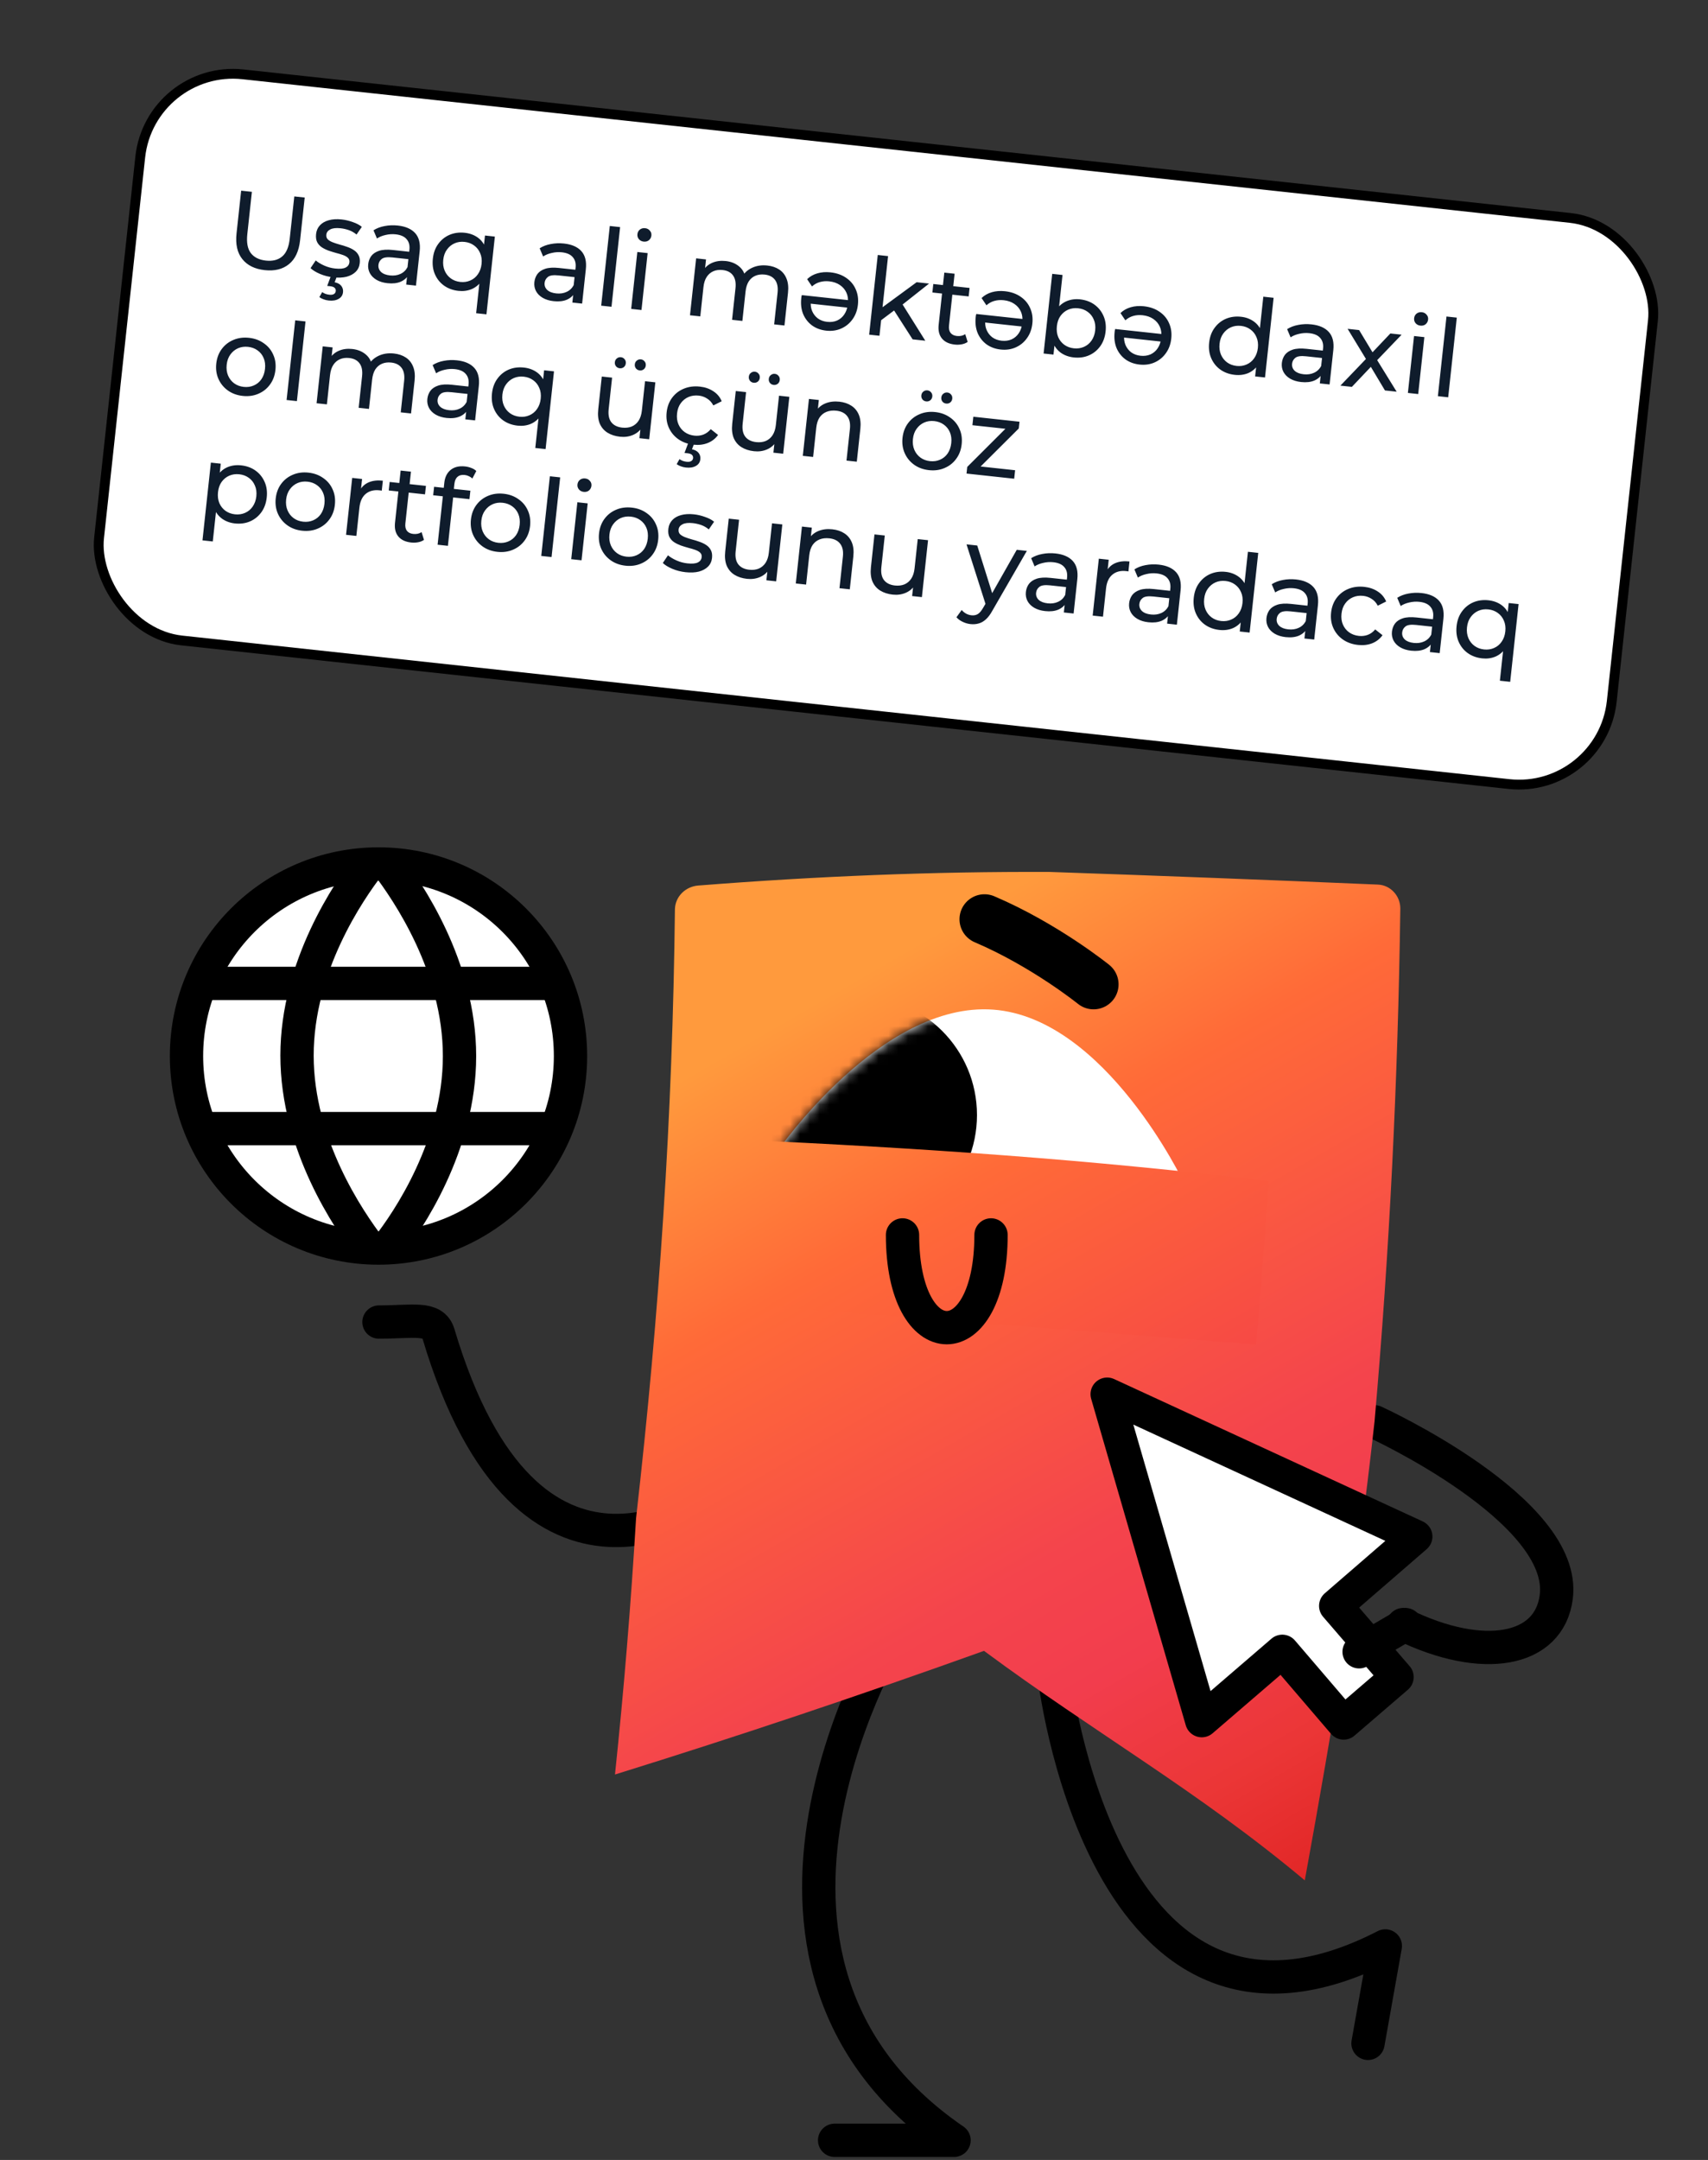 <?xml version="1.0" encoding="UTF-8"?> <svg xmlns="http://www.w3.org/2000/svg" width="174" height="220" viewBox="0 0 174 220" fill="none"><rect x="0" y="0" width="174" height="220" fill="#333333" stroke="none"/><path d="M142.941 165.475C151.052 169.435 157.826 168.242 158.541 162.66C159.686 153.787 140.031 144.818 140.031 144.818" stroke="black" stroke-width="3.393" stroke-miterlimit="10" stroke-linecap="round" stroke-linejoin="round"></path><path d="M72.383 152.69C72.383 152.69 53.873 166.763 44.666 135.85C44.141 134.084 42.042 134.657 38.607 134.657" stroke="black" stroke-width="3.393" stroke-miterlimit="10" stroke-linecap="round" stroke-linejoin="round"></path><path d="M91.132 165.857C91.132 165.857 70.237 199.538 97.191 218H85.026" stroke="black" stroke-width="3.393" stroke-miterlimit="10" stroke-linecap="round" stroke-linejoin="round"></path><path d="M107.352 170.341C107.352 170.341 112.075 213.134 141.128 198.202L139.363 208.125" stroke="black" stroke-width="3.393" stroke-miterlimit="10" stroke-linecap="round" stroke-linejoin="round"></path><path d="M62.651 180.741C75.246 176.829 87.745 172.631 100.244 168.147C111.503 176.495 122.046 182.411 132.923 191.523C135.881 175.255 138.218 161.277 140.031 144.771C141.558 127.453 142.416 110.04 142.655 92.532C142.655 91.244 141.653 90.147 140.365 90.099C129.202 89.622 118.086 89.193 106.923 88.811C94.996 88.763 83.308 89.24 71.143 90.195C69.855 90.29 68.805 91.292 68.758 92.58C68.519 113.809 67.183 133.655 64.798 154.646C64.273 163.424 63.558 172.106 62.651 180.741Z" fill="url(#paint0_linear_355_397)"></path><path d="M120.615 120.488C120.615 120.488 110.644 128.36 99.242 127.453C87.793 126.547 79.206 117.244 79.206 117.244C79.206 117.244 89.749 101.978 101.198 102.837C112.648 103.696 120.615 120.488 120.615 120.488Z" fill="white"></path><mask id="mask0_355_397" style="mask-type:luminance" maskUnits="userSpaceOnUse" x="79" y="102" width="42" height="26"><path d="M120.615 120.488C120.615 120.488 110.644 128.36 99.242 127.453C87.793 126.547 79.206 117.244 79.206 117.244C79.206 117.244 89.749 101.978 101.198 102.837C112.648 103.696 120.615 120.488 120.615 120.488Z" fill="white"></path></mask><g mask="url(#mask0_355_397)"><path d="M87.411 125.688C80.718 125.688 75.293 120.263 75.293 113.571C75.293 106.878 80.718 101.453 87.411 101.453C94.103 101.453 99.528 106.878 99.528 113.571C99.528 120.263 94.103 125.688 87.411 125.688Z" fill="black"></path></g><path d="M127.962 136.947C109.786 135.516 91.657 134.132 73.481 132.701C73.91 127.167 74.34 121.585 74.769 116.051C94.424 116.958 110.93 118.103 129.25 120.297C128.868 125.831 128.439 131.413 127.962 136.947Z" fill="url(#paint1_linear_355_397)"></path><path d="M111.407 100.261C111.407 100.261 106.446 96.253 100.292 93.629" stroke="black" stroke-width="5.09" stroke-miterlimit="10" stroke-linecap="round" stroke-linejoin="round"></path><path d="M91.943 125.783C91.943 138.378 100.959 138.378 100.959 125.783" stroke="black" stroke-width="3.393" stroke-miterlimit="10" stroke-linecap="round"></path><path d="M122.428 175.255L112.791 142.004L144.23 156.506L136.072 163.567L142.321 170.818L136.883 175.494L130.633 168.194L122.428 175.255Z" fill="white" stroke="black" stroke-width="3.393" stroke-miterlimit="10" stroke-linecap="round" stroke-linejoin="round"></path><path d="M143.18 165.475L138.457 168.242" stroke="black" stroke-width="3.393" stroke-miterlimit="10" stroke-linecap="round" stroke-linejoin="round"></path><path d="M38.56 127.119C27.757 127.119 19 118.362 19 107.56C19 96.757 27.757 88 38.56 88C49.362 88 58.119 96.757 58.119 107.56C58.119 118.362 49.362 127.119 38.56 127.119Z" fill="white"></path><path d="M38.56 127.119C27.757 127.119 19 118.362 19 107.56C19 96.757 27.757 88 38.56 88C49.362 88 58.119 96.757 58.119 107.56C58.119 118.362 49.362 127.119 38.56 127.119Z" stroke="black" stroke-width="3.393" stroke-miterlimit="10"></path><path d="M39.419 127.119C41.565 124.4 46.813 116.672 46.813 107.56C46.813 98.448 41.518 90.767 39.419 88" stroke="black" stroke-width="3.393" stroke-miterlimit="10" stroke-linejoin="bevel"></path><path d="M37.653 88C35.507 90.767 30.259 98.448 30.259 107.512C30.259 116.624 35.554 124.305 37.653 127.072" stroke="black" stroke-width="3.393" stroke-miterlimit="10" stroke-linejoin="bevel"></path><path d="M56.449 114.954H20.431" stroke="black" stroke-width="3.393" stroke-miterlimit="10"></path><path d="M56.927 100.165H20.431" stroke="black" stroke-width="3.393" stroke-miterlimit="10"></path><rect x="15.309" y="6.551" width="155" height="58" rx="9.5" transform="rotate(6.173 15.309 6.551)" fill="white"></rect><rect x="15.309" y="6.551" width="155" height="58" rx="9.5" transform="rotate(6.173 15.309 6.551)" stroke="black"></rect><path d="M26.967 27.514C25.961 27.405 25.201 27.032 24.688 26.393C24.174 25.755 23.977 24.882 24.097 23.774L24.568 19.421L25.661 19.539L25.195 23.848C25.103 24.701 25.222 25.345 25.551 25.779C25.887 26.213 26.398 26.468 27.084 26.542C27.776 26.617 28.33 26.478 28.744 26.124C29.166 25.771 29.423 25.169 29.515 24.316L29.981 20.007L31.042 20.121L30.571 24.474C30.451 25.582 30.072 26.393 29.434 26.907C28.803 27.421 27.981 27.624 26.967 27.514ZM33.958 28.248C33.477 28.196 33.025 28.081 32.602 27.902C32.186 27.724 31.864 27.527 31.637 27.311L32.164 26.527C32.394 26.722 32.684 26.897 33.036 27.053C33.388 27.209 33.754 27.308 34.133 27.349C34.621 27.401 34.979 27.37 35.205 27.254C35.439 27.14 35.569 26.958 35.596 26.71C35.616 26.528 35.566 26.379 35.445 26.262C35.325 26.146 35.158 26.051 34.945 25.976C34.739 25.902 34.507 25.833 34.249 25.768C33.991 25.696 33.734 25.616 33.478 25.53C33.222 25.436 32.991 25.322 32.784 25.189C32.578 25.049 32.42 24.873 32.31 24.662C32.201 24.444 32.165 24.167 32.201 23.831C32.239 23.482 32.37 23.186 32.596 22.945C32.821 22.704 33.12 22.533 33.492 22.433C33.872 22.327 34.31 22.3 34.806 22.354C35.185 22.395 35.563 22.484 35.939 22.62C36.323 22.75 36.63 22.913 36.86 23.107L36.322 23.89C36.078 23.687 35.818 23.537 35.54 23.44C35.263 23.344 34.982 23.28 34.698 23.25C34.239 23.2 33.888 23.239 33.645 23.368C33.403 23.489 33.27 23.667 33.245 23.9C33.223 24.097 33.272 24.257 33.392 24.381C33.519 24.498 33.686 24.597 33.891 24.678C34.103 24.76 34.338 24.837 34.596 24.909C34.855 24.974 35.111 25.054 35.367 25.148C35.623 25.234 35.851 25.344 36.05 25.476C36.257 25.609 36.416 25.781 36.526 25.992C36.643 26.204 36.684 26.474 36.648 26.802C36.61 27.152 36.476 27.444 36.244 27.677C36.012 27.91 35.703 28.079 35.315 28.185C34.928 28.283 34.476 28.304 33.958 28.248ZM33.482 30.608C33.292 30.588 33.119 30.547 32.964 30.486C32.807 30.432 32.664 30.358 32.534 30.263L32.822 29.752C32.931 29.83 33.043 29.89 33.157 29.932C33.277 29.974 33.407 30.003 33.545 30.018C33.757 30.041 33.914 30.017 34.018 29.947C34.128 29.886 34.19 29.785 34.205 29.647C34.219 29.515 34.18 29.404 34.086 29.313C33.999 29.23 33.847 29.177 33.628 29.153L33.333 29.121L33.722 28.079L34.324 28.144L34.092 28.749C34.402 28.812 34.629 28.936 34.771 29.122C34.913 29.307 34.971 29.519 34.945 29.76C34.912 30.066 34.762 30.293 34.495 30.442C34.228 30.597 33.89 30.653 33.482 30.608ZM41.38 28.984L41.512 27.76L41.482 27.524L41.708 25.435C41.757 24.99 41.662 24.634 41.426 24.365C41.197 24.089 40.825 23.923 40.307 23.867C39.964 23.83 39.623 23.852 39.282 23.933C38.942 24.007 38.649 24.127 38.402 24.292L38.05 23.457C38.375 23.249 38.752 23.105 39.181 23.026C39.618 22.941 40.066 22.923 40.525 22.973C41.32 23.059 41.911 23.318 42.3 23.751C42.688 24.184 42.84 24.798 42.754 25.593L42.375 29.092L41.38 28.984ZM39.47 28.844C39.04 28.798 38.668 28.684 38.356 28.503C38.051 28.322 37.825 28.095 37.678 27.821C37.531 27.539 37.475 27.234 37.511 26.906C37.545 26.593 37.648 26.316 37.822 26.077C38.002 25.838 38.269 25.661 38.621 25.544C38.98 25.428 39.448 25.401 40.024 25.463L41.861 25.662L41.779 26.416L39.986 26.223C39.461 26.166 39.098 26.215 38.897 26.37C38.695 26.526 38.581 26.727 38.554 26.975C38.524 27.259 38.612 27.501 38.819 27.701C39.027 27.893 39.331 28.011 39.732 28.054C40.126 28.096 40.478 28.046 40.789 27.903C41.106 27.76 41.349 27.528 41.517 27.207L41.647 27.951C41.471 28.279 41.197 28.526 40.825 28.692C40.454 28.851 40.002 28.902 39.47 28.844ZM46.706 29.627C46.144 29.566 45.655 29.388 45.237 29.092C44.826 28.797 44.517 28.413 44.31 27.941C44.103 27.468 44.032 26.937 44.096 26.346C44.159 25.756 44.343 25.255 44.645 24.846C44.948 24.428 45.332 24.12 45.796 23.919C46.268 23.719 46.784 23.65 47.346 23.71C47.849 23.765 48.285 23.923 48.655 24.184C49.026 24.445 49.3 24.807 49.478 25.269C49.664 25.732 49.722 26.291 49.651 26.947C49.58 27.603 49.401 28.137 49.113 28.549C48.832 28.961 48.483 29.259 48.065 29.442C47.647 29.618 47.194 29.68 46.706 29.627ZM46.893 28.718C47.257 28.757 47.594 28.709 47.904 28.573C48.221 28.437 48.48 28.226 48.681 27.938C48.89 27.643 49.016 27.291 49.06 26.883C49.105 26.468 49.057 26.101 48.914 25.783C48.779 25.459 48.572 25.197 48.291 24.997C48.017 24.797 47.698 24.678 47.334 24.639C46.962 24.598 46.621 24.646 46.312 24.782C46.002 24.919 45.743 25.13 45.535 25.418C45.327 25.698 45.201 26.045 45.156 26.461C45.112 26.869 45.161 27.239 45.302 27.572C45.444 27.897 45.651 28.159 45.925 28.358C46.198 28.558 46.521 28.677 46.893 28.718ZM48.507 31.902L48.903 28.238L49.158 26.905L49.238 25.552L49.407 23.989L50.413 24.098L49.556 32.015L48.507 31.902ZM58.307 30.815L58.44 29.59L58.41 29.355L58.636 27.266C58.684 26.821 58.59 26.465 58.353 26.195C58.125 25.92 57.752 25.754 57.234 25.698C56.892 25.661 56.55 25.683 56.209 25.765C55.87 25.838 55.576 25.958 55.33 26.123L54.977 25.288C55.302 25.08 55.679 24.936 56.108 24.857C56.545 24.772 56.994 24.754 57.453 24.804C58.248 24.89 58.839 25.149 59.227 25.582C59.616 26.015 59.767 26.629 59.681 27.423L59.303 30.923L58.307 30.815ZM56.397 30.675C55.967 30.629 55.596 30.515 55.284 30.333C54.979 30.153 54.752 29.926 54.605 29.651C54.459 29.37 54.403 29.065 54.438 28.737C54.472 28.424 54.576 28.147 54.749 27.908C54.93 27.669 55.197 27.491 55.548 27.375C55.908 27.259 56.375 27.232 56.951 27.294L58.788 27.493L58.707 28.247L56.913 28.053C56.388 27.997 56.025 28.046 55.824 28.201C55.623 28.356 55.509 28.558 55.482 28.806C55.451 29.09 55.539 29.332 55.747 29.532C55.955 29.724 56.259 29.841 56.66 29.885C57.054 29.927 57.406 29.877 57.716 29.733C58.034 29.591 58.277 29.359 58.444 29.038L58.574 29.782C58.398 30.11 58.125 30.357 57.753 30.523C57.381 30.682 56.93 30.733 56.397 30.675ZM61.245 31.133L62.123 23.018L63.173 23.132L62.295 31.247L61.245 31.133ZM64.3 31.463L64.927 25.667L65.977 25.781L65.35 31.577L64.3 31.463ZM65.573 24.609C65.368 24.587 65.204 24.502 65.08 24.356C64.963 24.211 64.915 24.043 64.935 23.854C64.956 23.657 65.04 23.5 65.185 23.383C65.338 23.267 65.516 23.22 65.72 23.242C65.924 23.264 66.085 23.347 66.202 23.493C66.327 23.632 66.379 23.796 66.359 23.986C66.338 24.182 66.254 24.343 66.108 24.467C65.962 24.584 65.784 24.631 65.573 24.609ZM78.175 27.045C78.641 27.095 79.044 27.231 79.381 27.452C79.719 27.673 79.966 27.98 80.122 28.373C80.286 28.767 80.338 29.248 80.276 29.817L79.915 33.153L78.865 33.039L79.213 29.824C79.274 29.262 79.188 28.825 78.957 28.512C78.725 28.2 78.372 28.018 77.898 27.966C77.548 27.929 77.234 27.968 76.956 28.086C76.678 28.203 76.45 28.396 76.274 28.665C76.104 28.934 75.997 29.28 75.951 29.703L75.628 32.689L74.578 32.575L74.926 29.36C74.987 28.799 74.901 28.361 74.67 28.049C74.445 27.737 74.092 27.555 73.611 27.503C73.269 27.466 72.958 27.506 72.68 27.623C72.402 27.741 72.174 27.934 71.998 28.202C71.821 28.471 71.71 28.817 71.664 29.239L71.341 32.225L70.291 32.112L70.918 26.315L71.924 26.424L71.758 27.966L71.636 27.555C71.859 27.195 72.172 26.93 72.574 26.76C72.976 26.59 73.429 26.532 73.932 26.586C74.486 26.646 74.948 26.836 75.319 27.157C75.691 27.47 75.909 27.91 75.973 28.477L75.566 28.256C75.789 27.831 76.133 27.506 76.6 27.284C77.067 27.061 77.592 26.982 78.175 27.045ZM84.602 27.74C85.228 27.808 85.761 27.995 86.201 28.3C86.64 28.599 86.964 28.984 87.171 29.456C87.385 29.929 87.461 30.454 87.399 31.03C87.337 31.606 87.154 32.102 86.851 32.52C86.555 32.938 86.174 33.25 85.709 33.458C85.244 33.666 84.731 33.74 84.169 33.679C83.615 33.619 83.133 33.441 82.722 33.146C82.32 32.845 82.019 32.458 81.819 31.986C81.627 31.508 81.563 30.974 81.627 30.384C81.632 30.332 81.638 30.278 81.645 30.22C81.658 30.162 81.671 30.108 81.684 30.058L86.617 30.591L86.534 31.357L82.159 30.884L82.603 30.666C82.563 31.038 82.607 31.378 82.736 31.687C82.866 31.989 83.06 32.239 83.319 32.436C83.586 32.627 83.902 32.743 84.266 32.782C84.638 32.822 84.975 32.778 85.277 32.648C85.579 32.511 85.823 32.305 86.007 32.03C86.2 31.748 86.317 31.418 86.358 31.039L86.377 30.864C86.419 30.47 86.369 30.118 86.226 29.808C86.083 29.49 85.86 29.23 85.558 29.027C85.262 28.826 84.903 28.702 84.48 28.656C84.138 28.619 83.818 28.644 83.521 28.73C83.232 28.809 82.965 28.957 82.72 29.174L82.225 28.434C82.513 28.156 82.863 27.958 83.274 27.84C83.685 27.722 84.128 27.689 84.602 27.74ZM89.548 32.778L89.715 31.435L93.381 28.745L94.649 28.882L91.818 31.121L91.197 31.54L89.548 32.778ZM88.543 34.086L89.421 25.971L90.471 26.085L89.593 34.199L88.543 34.086ZM92.972 34.565L91.003 31.497L91.772 30.729L94.263 34.704L92.972 34.565ZM97.266 35.096C96.682 35.032 96.247 34.827 95.96 34.479C95.674 34.13 95.562 33.665 95.625 33.081L96.2 27.766L97.249 27.88L96.679 33.151C96.645 33.465 96.696 33.714 96.831 33.898C96.973 34.083 97.19 34.191 97.482 34.223C97.81 34.258 98.093 34.197 98.332 34.038L98.578 34.828C98.403 34.949 98.198 35.03 97.965 35.072C97.739 35.114 97.506 35.121 97.266 35.096ZM94.985 29.793L95.078 28.928L98.775 29.328L98.681 30.192L94.985 29.793ZM102.373 29.662C103 29.73 103.533 29.917 103.972 30.222C104.412 30.521 104.735 30.906 104.942 31.378C105.157 31.852 105.233 32.376 105.17 32.952C105.108 33.528 104.925 34.025 104.622 34.442C104.326 34.86 103.945 35.173 103.48 35.38C103.015 35.588 102.502 35.662 101.941 35.601C101.387 35.541 100.904 35.364 100.494 35.069C100.091 34.767 99.79 34.38 99.59 33.909C99.398 33.431 99.335 32.896 99.398 32.306C99.404 32.255 99.41 32.2 99.416 32.142C99.43 32.084 99.443 32.03 99.456 31.98L104.388 32.513L104.305 33.279L99.931 32.806L100.375 32.588C100.334 32.96 100.379 33.3 100.508 33.609C100.637 33.911 100.831 34.161 101.09 34.358C101.357 34.55 101.673 34.665 102.038 34.704C102.41 34.745 102.746 34.7 103.048 34.57C103.35 34.433 103.594 34.227 103.779 33.952C103.971 33.671 104.088 33.34 104.129 32.961L104.148 32.786C104.191 32.392 104.14 32.04 103.997 31.73C103.854 31.412 103.632 31.152 103.329 30.95C103.034 30.748 102.674 30.624 102.252 30.578C101.909 30.541 101.589 30.566 101.292 30.652C101.003 30.731 100.736 30.879 100.492 31.096L99.996 30.357C100.285 30.078 100.634 29.88 101.045 29.762C101.456 29.644 101.899 29.611 102.373 29.662ZM109.381 36.406C108.885 36.352 108.448 36.194 108.071 35.932C107.702 35.664 107.424 35.298 107.238 34.835C107.059 34.373 107.006 33.815 107.077 33.158C107.147 32.502 107.323 31.968 107.604 31.556C107.892 31.144 108.244 30.851 108.662 30.674C109.086 30.499 109.539 30.437 110.021 30.489C110.589 30.551 111.079 30.729 111.49 31.024C111.9 31.32 112.209 31.703 112.416 32.176C112.624 32.641 112.696 33.169 112.632 33.759C112.568 34.35 112.385 34.854 112.081 35.271C111.778 35.688 111.394 35.997 110.93 36.197C110.466 36.398 109.949 36.467 109.381 36.406ZM106.315 36.008L107.192 27.893L108.242 28.007L107.825 31.867L107.57 33.201L107.49 34.553L107.321 36.117L106.315 36.008ZM109.393 35.478C109.764 35.518 110.105 35.47 110.415 35.334C110.732 35.199 110.991 34.987 111.192 34.699C111.401 34.404 111.527 34.053 111.571 33.645C111.616 33.229 111.567 32.862 111.425 32.544C111.29 32.22 111.083 31.958 110.802 31.758C110.528 31.558 110.206 31.439 109.834 31.399C109.469 31.359 109.128 31.407 108.811 31.543C108.502 31.679 108.243 31.89 108.035 32.178C107.835 32.458 107.712 32.807 107.667 33.222C107.623 33.63 107.668 34 107.802 34.332C107.943 34.657 108.151 34.919 108.425 35.119C108.705 35.319 109.028 35.438 109.393 35.478ZM116.524 31.193C117.151 31.261 117.684 31.447 118.123 31.753C118.563 32.051 118.886 32.437 119.093 32.909C119.307 33.382 119.383 33.907 119.321 34.483C119.259 35.059 119.076 35.555 118.773 35.972C118.477 36.39 118.096 36.703 117.631 36.911C117.166 37.119 116.653 37.193 116.092 37.132C115.537 37.072 115.055 36.894 114.644 36.599C114.242 36.297 113.941 35.911 113.741 35.439C113.549 34.961 113.485 34.427 113.549 33.836C113.555 33.785 113.561 33.731 113.567 33.672C113.581 33.615 113.594 33.561 113.607 33.511L118.539 34.044L118.456 34.81L114.082 34.336L114.525 34.119C114.485 34.491 114.53 34.831 114.658 35.14C114.788 35.442 114.982 35.691 115.241 35.889C115.508 36.08 115.824 36.196 116.189 36.235C116.56 36.275 116.897 36.23 117.199 36.101C117.501 35.964 117.745 35.758 117.93 35.483C118.122 35.201 118.239 34.871 118.28 34.492L118.299 34.317C118.342 33.923 118.291 33.571 118.148 33.26C118.005 32.943 117.782 32.682 117.48 32.48C117.184 32.279 116.825 32.155 116.402 32.109C116.06 32.072 115.74 32.096 115.443 32.182C115.154 32.262 114.887 32.41 114.643 32.627L114.147 31.887C114.436 31.609 114.785 31.41 115.196 31.293C115.607 31.175 116.05 31.142 116.524 31.193ZM125.79 38.181C125.229 38.12 124.739 37.942 124.321 37.646C123.911 37.35 123.602 36.967 123.395 36.494C123.188 36.022 123.116 35.491 123.18 34.9C123.244 34.309 123.427 33.809 123.73 33.4C124.033 32.982 124.417 32.673 124.881 32.473C125.353 32.273 125.869 32.204 126.43 32.264C126.919 32.317 127.348 32.474 127.718 32.736C128.088 32.997 128.366 33.359 128.552 33.822C128.746 34.285 128.807 34.845 128.736 35.501C128.665 36.157 128.489 36.691 128.208 37.104C127.935 37.517 127.589 37.815 127.171 37.998C126.754 38.174 126.294 38.235 125.79 38.181ZM125.977 37.272C126.342 37.311 126.679 37.263 126.989 37.127C127.306 36.991 127.565 36.779 127.766 36.491C127.974 36.197 128.101 35.845 128.145 35.437C128.19 35.022 128.141 34.655 127.999 34.337C127.864 34.013 127.656 33.75 127.376 33.55C127.102 33.351 126.783 33.232 126.419 33.192C126.047 33.152 125.706 33.2 125.396 33.336C125.086 33.472 124.827 33.684 124.619 33.971C124.412 34.252 124.286 34.599 124.241 35.015C124.197 35.423 124.245 35.794 124.386 36.126C124.528 36.451 124.736 36.713 125.009 36.913C125.283 37.112 125.605 37.231 125.977 37.272ZM127.864 38.339L128.034 36.775L128.245 35.437L128.281 34.08L128.698 30.219L129.748 30.333L128.871 38.448L127.864 38.339ZM134.455 39.052L134.588 37.827L134.558 37.591L134.784 35.502C134.832 35.058 134.738 34.701 134.501 34.432C134.273 34.156 133.9 33.991 133.382 33.935C133.039 33.898 132.698 33.92 132.357 34.001C132.017 34.075 131.724 34.194 131.477 34.359L131.125 33.525C131.45 33.316 131.827 33.173 132.256 33.094C132.693 33.008 133.141 32.99 133.601 33.04C134.395 33.126 134.987 33.385 135.375 33.818C135.764 34.251 135.915 34.865 135.829 35.66L135.45 39.159L134.455 39.052ZM132.545 38.911C132.115 38.865 131.744 38.751 131.431 38.57C131.126 38.389 130.9 38.162 130.753 37.888C130.606 37.606 130.551 37.302 130.586 36.974C130.62 36.66 130.724 36.384 130.897 36.144C131.078 35.906 131.344 35.728 131.696 35.611C132.055 35.495 132.523 35.468 133.099 35.53L134.936 35.729L134.855 36.484L133.061 36.29C132.536 36.233 132.173 36.282 131.972 36.437C131.771 36.593 131.657 36.794 131.63 37.042C131.599 37.327 131.687 37.568 131.894 37.768C132.102 37.96 132.407 38.078 132.808 38.121C133.201 38.164 133.553 38.113 133.864 37.97C134.182 37.827 134.425 37.595 134.592 37.274L134.722 38.018C134.546 38.346 134.272 38.593 133.9 38.759C133.529 38.918 133.077 38.969 132.545 38.911ZM136.551 39.278L139.395 36.311L139.326 36.846L137.287 33.494L138.458 33.62L140.015 36.201L139.567 36.153L141.64 33.965L142.788 34.089L140.045 36.946L140.116 36.389L142.282 39.898L141.09 39.769L139.45 37.025L139.87 37.137L137.721 39.405L136.551 39.278ZM143.427 40.022L144.054 34.226L145.104 34.339L144.477 40.136L143.427 40.022ZM144.7 33.167C144.496 33.145 144.331 33.061 144.207 32.915C144.09 32.769 144.042 32.602 144.062 32.412C144.084 32.215 144.167 32.058 144.312 31.941C144.465 31.825 144.644 31.778 144.848 31.8C145.052 31.822 145.212 31.906 145.329 32.051C145.455 32.19 145.507 32.355 145.486 32.544C145.465 32.741 145.381 32.902 145.235 33.026C145.09 33.143 144.911 33.19 144.7 33.167ZM146.482 40.352L147.359 32.238L148.409 32.351L147.532 40.466L146.482 40.352ZM24.73 40.326C24.146 40.263 23.643 40.079 23.218 39.775C22.794 39.471 22.474 39.082 22.26 38.609C22.046 38.129 21.97 37.604 22.032 37.035C22.094 36.46 22.281 35.963 22.591 35.547C22.902 35.131 23.297 34.823 23.775 34.624C24.255 34.418 24.786 34.346 25.37 34.409C25.946 34.471 26.446 34.655 26.87 34.959C27.303 35.256 27.623 35.641 27.83 36.114C28.045 36.58 28.121 37.104 28.058 37.687C27.995 38.263 27.809 38.76 27.498 39.176C27.195 39.593 26.8 39.904 26.313 40.11C25.834 40.316 25.306 40.388 24.73 40.326ZM24.829 39.407C25.201 39.447 25.542 39.399 25.852 39.263C26.169 39.128 26.427 38.916 26.628 38.628C26.83 38.333 26.953 37.981 26.997 37.573C27.042 37.157 26.997 36.791 26.861 36.474C26.727 36.149 26.519 35.887 26.238 35.687C25.965 35.488 25.642 35.368 25.27 35.328C24.898 35.288 24.558 35.336 24.248 35.472C23.938 35.608 23.679 35.82 23.471 36.107C23.264 36.387 23.138 36.735 23.093 37.15C23.049 37.559 23.097 37.929 23.238 38.261C23.38 38.587 23.588 38.849 23.861 39.048C24.135 39.247 24.457 39.367 24.829 39.407ZM29.196 40.742L30.074 32.628L31.124 32.741L30.246 40.856L29.196 40.742ZM40.134 36.006C40.601 36.057 41.003 36.192 41.34 36.413C41.678 36.634 41.925 36.941 42.082 37.334C42.246 37.728 42.297 38.209 42.235 38.778L41.875 42.114L40.825 42L41.172 38.785C41.233 38.224 41.148 37.786 40.916 37.474C40.684 37.161 40.331 36.979 39.858 36.928C39.508 36.89 39.194 36.93 38.915 37.047C38.637 37.165 38.41 37.358 38.233 37.626C38.064 37.895 37.956 38.242 37.91 38.664L37.588 41.65L36.538 41.536L36.886 38.321C36.946 37.76 36.861 37.323 36.629 37.01C36.405 36.698 36.052 36.516 35.571 36.464C35.228 36.427 34.917 36.467 34.639 36.585C34.361 36.702 34.133 36.895 33.957 37.164C33.78 37.432 33.669 37.778 33.623 38.201L33.301 41.186L32.251 41.073L32.878 35.277L33.884 35.386L33.717 36.928L33.596 36.516C33.819 36.157 34.131 35.892 34.533 35.721C34.935 35.551 35.388 35.493 35.891 35.547C36.445 35.607 36.908 35.797 37.279 36.118C37.651 36.431 37.868 36.871 37.932 37.439L37.525 37.218C37.748 36.792 38.093 36.468 38.559 36.245C39.026 36.023 39.551 35.943 40.134 36.006ZM47.404 42.712L47.537 41.487L47.507 41.251L47.733 39.163C47.781 38.718 47.687 38.361 47.45 38.092C47.222 37.817 46.849 37.651 46.331 37.595C45.989 37.558 45.647 37.58 45.306 37.661C44.966 37.735 44.673 37.854 44.427 38.02L44.074 37.185C44.399 36.977 44.776 36.833 45.205 36.754C45.642 36.668 46.091 36.651 46.55 36.7C47.345 36.786 47.936 37.045 48.325 37.478C48.713 37.911 48.864 38.525 48.778 39.32L48.4 42.819L47.404 42.712ZM45.494 42.572C45.064 42.525 44.693 42.411 44.381 42.23C44.076 42.049 43.849 41.822 43.702 41.548C43.556 41.267 43.5 40.962 43.535 40.634C43.569 40.32 43.673 40.044 43.846 39.804C44.027 39.566 44.293 39.388 44.645 39.271C45.005 39.155 45.472 39.128 46.048 39.191L47.885 39.389L47.804 40.144L46.01 39.95C45.485 39.893 45.122 39.942 44.921 40.098C44.72 40.253 44.606 40.455 44.579 40.702C44.548 40.987 44.636 41.229 44.844 41.428C45.051 41.62 45.356 41.738 45.757 41.781C46.151 41.824 46.503 41.773 46.813 41.63C47.131 41.487 47.374 41.255 47.541 40.934L47.671 41.679C47.495 42.006 47.222 42.253 46.85 42.419C46.478 42.578 46.027 42.629 45.494 42.572ZM52.73 43.354C52.169 43.294 51.679 43.115 51.261 42.819C50.851 42.524 50.542 42.14 50.335 41.668C50.128 41.196 50.056 40.664 50.12 40.074C50.184 39.483 50.367 38.983 50.67 38.573C50.973 38.156 51.357 37.847 51.821 37.646C52.292 37.447 52.809 37.377 53.37 37.438C53.873 37.492 54.31 37.65 54.68 37.911C55.05 38.173 55.324 38.534 55.503 38.996C55.689 39.459 55.747 40.018 55.676 40.675C55.605 41.331 55.425 41.864 55.137 42.276C54.857 42.688 54.507 42.986 54.089 43.169C53.672 43.346 53.219 43.407 52.73 43.354ZM52.917 42.445C53.282 42.485 53.619 42.436 53.929 42.3C54.246 42.165 54.505 41.953 54.706 41.665C54.914 41.37 55.041 41.019 55.085 40.611C55.13 40.195 55.081 39.828 54.938 39.511C54.804 39.186 54.596 38.924 54.316 38.724C54.042 38.525 53.723 38.405 53.358 38.366C52.987 38.326 52.646 38.374 52.336 38.51C52.026 38.646 51.767 38.858 51.559 39.145C51.352 39.425 51.226 39.773 51.181 40.188C51.137 40.597 51.185 40.967 51.326 41.299C51.468 41.625 51.676 41.887 51.949 42.086C52.223 42.285 52.545 42.405 52.917 42.445ZM54.531 45.629L54.928 41.965L55.182 40.632L55.262 39.28L55.431 37.716L56.438 37.825L55.581 45.743L54.531 45.629ZM63.166 44.483C62.67 44.429 62.242 44.291 61.883 44.068C61.531 43.845 61.269 43.537 61.098 43.142C60.935 42.741 60.884 42.256 60.946 41.687L61.306 38.352L62.356 38.465L62.008 41.68C61.947 42.249 62.036 42.69 62.275 43.004C62.521 43.318 62.892 43.502 63.388 43.556C63.752 43.595 64.077 43.556 64.363 43.44C64.649 43.316 64.881 43.12 65.057 42.851C65.234 42.575 65.345 42.233 65.389 41.825L65.713 38.828L66.763 38.942L66.136 44.738L65.141 44.63L65.31 43.066L65.43 43.5C65.198 43.866 64.882 44.134 64.48 44.304C64.078 44.475 63.64 44.534 63.166 44.483ZM65.169 37.729C65.015 37.713 64.89 37.648 64.791 37.534C64.694 37.412 64.654 37.272 64.671 37.111C64.689 36.944 64.758 36.815 64.879 36.724C65 36.627 65.137 36.586 65.29 36.603C65.444 36.619 65.569 36.688 65.666 36.809C65.765 36.923 65.805 37.064 65.787 37.232C65.769 37.392 65.7 37.521 65.579 37.619C65.458 37.709 65.322 37.746 65.169 37.729ZM63.134 37.509C62.981 37.493 62.856 37.427 62.757 37.313C62.66 37.192 62.62 37.052 62.637 36.891C62.655 36.724 62.724 36.594 62.845 36.504C62.966 36.407 63.103 36.366 63.256 36.383C63.409 36.399 63.535 36.468 63.632 36.589C63.73 36.703 63.771 36.844 63.752 37.012C63.735 37.172 63.666 37.301 63.545 37.399C63.424 37.489 63.288 37.526 63.134 37.509ZM70.654 45.293C70.064 45.229 69.549 45.044 69.11 44.739C68.678 44.434 68.355 44.045 68.141 43.572C67.927 43.099 67.85 42.574 67.913 41.998C67.975 41.422 68.162 40.926 68.472 40.51C68.783 40.093 69.181 39.786 69.667 39.588C70.161 39.383 70.704 39.313 71.294 39.377C71.819 39.433 72.274 39.59 72.66 39.845C73.053 40.094 73.341 40.435 73.523 40.868L72.669 41.295C72.51 40.991 72.299 40.758 72.036 40.596C71.782 40.429 71.498 40.328 71.184 40.294C70.805 40.253 70.457 40.3 70.14 40.435C69.823 40.571 69.56 40.782 69.352 41.069C69.145 41.349 69.019 41.697 68.974 42.113C68.929 42.528 68.977 42.899 69.119 43.224C69.261 43.549 69.472 43.812 69.753 44.012C70.034 44.212 70.364 44.332 70.743 44.373C71.056 44.407 71.355 44.373 71.639 44.271C71.931 44.162 72.187 43.976 72.407 43.712L73.151 44.302C72.882 44.678 72.528 44.953 72.088 45.127C71.657 45.295 71.179 45.35 70.654 45.293ZM69.882 47.621C69.693 47.601 69.52 47.56 69.365 47.499C69.208 47.445 69.065 47.371 68.935 47.276L69.223 46.765C69.332 46.843 69.444 46.903 69.557 46.945C69.678 46.987 69.808 47.016 69.946 47.031C70.158 47.054 70.315 47.03 70.419 46.96C70.529 46.898 70.591 46.798 70.606 46.66C70.62 46.529 70.581 46.417 70.487 46.326C70.4 46.243 70.248 46.19 70.029 46.166L69.734 46.134L70.123 45.092L70.724 45.157L70.493 45.762C70.803 45.825 71.03 45.95 71.172 46.135C71.314 46.32 71.372 46.532 71.346 46.773C71.313 47.079 71.163 47.306 70.896 47.455C70.629 47.61 70.291 47.666 69.882 47.621ZM76.815 45.959C76.319 45.906 75.891 45.767 75.532 45.544C75.18 45.322 74.918 45.013 74.747 44.618C74.584 44.217 74.533 43.732 74.594 43.163L74.955 39.828L76.005 39.941L75.657 43.157C75.596 43.725 75.684 44.166 75.924 44.48C76.17 44.794 76.541 44.978 77.037 45.032C77.401 45.071 77.726 45.033 78.012 44.916C78.298 44.792 78.529 44.596 78.706 44.327C78.883 44.051 78.994 43.709 79.038 43.301L79.362 40.304L80.412 40.418L79.785 46.214L78.79 46.107L78.959 44.543L79.078 44.976C78.847 45.342 78.53 45.61 78.128 45.781C77.726 45.951 77.288 46.011 76.815 45.959ZM78.817 39.206C78.664 39.189 78.539 39.124 78.44 39.01C78.343 38.889 78.303 38.748 78.32 38.587C78.338 38.42 78.407 38.291 78.528 38.201C78.649 38.103 78.786 38.062 78.939 38.079C79.092 38.096 79.218 38.164 79.315 38.286C79.414 38.4 79.454 38.54 79.436 38.708C79.418 38.868 79.349 38.998 79.228 39.095C79.107 39.185 78.971 39.222 78.817 39.206ZM76.783 38.986C76.63 38.969 76.504 38.904 76.406 38.79C76.309 38.669 76.269 38.528 76.286 38.367C76.304 38.2 76.373 38.071 76.494 37.981C76.615 37.883 76.752 37.843 76.905 37.859C77.058 37.876 77.184 37.944 77.281 38.066C77.379 38.18 77.419 38.32 77.401 38.488C77.384 38.648 77.315 38.778 77.194 38.875C77.073 38.965 76.936 39.002 76.783 38.986ZM85.512 40.914C85.986 40.966 86.391 41.102 86.729 41.323C87.074 41.544 87.328 41.852 87.492 42.246C87.656 42.64 87.707 43.121 87.646 43.69L87.285 47.025L86.235 46.912L86.583 43.697C86.644 43.135 86.551 42.697 86.305 42.383C86.066 42.07 85.698 41.886 85.202 41.832C84.831 41.792 84.498 41.83 84.205 41.946C83.912 42.062 83.674 42.254 83.49 42.521C83.314 42.79 83.203 43.136 83.157 43.558L82.834 46.544L81.784 46.43L82.411 40.634L83.417 40.743L83.248 42.307L83.129 41.874C83.359 41.515 83.683 41.251 84.1 41.082C84.516 40.914 84.987 40.858 85.512 40.914ZM94.64 47.887C94.057 47.824 93.553 47.641 93.129 47.337C92.704 47.033 92.385 46.644 92.171 46.171C91.957 45.69 91.881 45.166 91.942 44.597C92.005 44.021 92.191 43.525 92.502 43.109C92.812 42.692 93.207 42.385 93.686 42.186C94.166 41.979 94.697 41.908 95.28 41.971C95.856 42.033 96.356 42.216 96.781 42.52C97.213 42.818 97.533 43.203 97.74 43.675C97.955 44.141 98.031 44.666 97.968 45.249C97.906 45.825 97.72 46.321 97.409 46.737C97.106 47.155 96.711 47.466 96.224 47.671C95.744 47.878 95.216 47.95 94.64 47.887ZM94.74 46.969C95.112 47.009 95.452 46.961 95.762 46.825C96.079 46.69 96.338 46.478 96.539 46.19C96.74 45.894 96.863 45.542 96.908 45.134C96.953 44.719 96.907 44.352 96.772 44.035C96.637 43.711 96.43 43.449 96.149 43.249C95.875 43.05 95.553 42.93 95.181 42.889C94.809 42.849 94.468 42.897 94.159 43.033C93.849 43.17 93.59 43.381 93.382 43.669C93.174 43.949 93.048 44.296 93.003 44.712C92.959 45.12 93.008 45.491 93.149 45.823C93.291 46.148 93.498 46.41 93.772 46.61C94.045 46.809 94.368 46.928 94.74 46.969ZM96.392 41.106C96.239 41.09 96.113 41.025 96.015 40.911C95.917 40.789 95.877 40.649 95.894 40.488C95.912 40.321 95.982 40.192 96.102 40.101C96.223 40.004 96.36 39.963 96.513 39.98C96.667 39.996 96.792 40.065 96.889 40.187C96.988 40.3 97.028 40.441 97.01 40.609C96.992 40.769 96.923 40.898 96.802 40.996C96.682 41.086 96.545 41.123 96.392 41.106ZM94.358 40.886C94.204 40.87 94.079 40.805 93.98 40.691C93.883 40.569 93.843 40.429 93.86 40.268C93.878 40.101 93.948 39.972 94.068 39.881C94.189 39.784 94.326 39.743 94.479 39.76C94.632 39.776 94.758 39.845 94.855 39.967C94.954 40.081 94.994 40.221 94.976 40.389C94.958 40.549 94.889 40.678 94.768 40.776C94.647 40.866 94.511 40.903 94.358 40.886ZM98.464 48.234L98.537 47.556L102.755 43.344L102.923 43.727L99.063 43.309L99.156 42.445L103.859 42.954L103.784 43.643L99.568 47.845L99.366 47.458L103.413 47.896L103.319 48.76L98.464 48.234ZM23.922 53.314C23.441 53.262 23.012 53.105 22.635 52.843C22.265 52.574 21.984 52.208 21.791 51.745C21.605 51.282 21.547 50.723 21.618 50.067C21.689 49.41 21.861 48.876 22.135 48.463C22.415 48.051 22.764 47.757 23.182 47.58C23.606 47.405 24.067 47.344 24.562 47.398C25.131 47.459 25.621 47.638 26.031 47.933C26.442 48.228 26.751 48.612 26.958 49.084C27.166 49.549 27.238 50.077 27.174 50.667C27.11 51.258 26.926 51.762 26.623 52.179C26.32 52.596 25.936 52.905 25.472 53.106C25.008 53.306 24.491 53.376 23.922 53.314ZM20.627 55.038L21.483 47.12L22.489 47.229L22.32 48.793L22.109 50.131L22.073 51.488L21.677 55.151L20.627 55.038ZM23.934 52.386C24.306 52.426 24.647 52.378 24.957 52.242C25.274 52.107 25.533 51.895 25.733 51.607C25.942 51.312 26.069 50.961 26.113 50.553C26.158 50.137 26.109 49.77 25.966 49.453C25.832 49.128 25.624 48.866 25.343 48.666C25.07 48.467 24.747 48.347 24.375 48.307C24.011 48.267 23.67 48.316 23.353 48.451C23.043 48.587 22.784 48.799 22.576 49.086C22.376 49.367 22.254 49.715 22.209 50.13C22.165 50.539 22.209 50.909 22.343 51.24C22.485 51.566 22.693 51.828 22.966 52.027C23.247 52.227 23.57 52.347 23.934 52.386ZM30.786 54.057C30.203 53.994 29.699 53.81 29.275 53.506C28.85 53.202 28.531 52.813 28.317 52.34C28.103 51.86 28.027 51.335 28.088 50.767C28.151 50.191 28.337 49.694 28.648 49.278C28.958 48.862 29.353 48.554 29.832 48.355C30.312 48.149 30.843 48.077 31.426 48.14C32.002 48.203 32.502 48.386 32.927 48.69C33.359 48.987 33.679 49.372 33.886 49.845C34.101 50.31 34.178 50.835 34.114 51.418C34.052 51.994 33.866 52.49 33.555 52.907C33.252 53.324 32.857 53.635 32.37 53.841C31.89 54.047 31.362 54.119 30.786 54.057ZM30.886 53.138C31.258 53.178 31.598 53.13 31.908 52.994C32.225 52.859 32.484 52.647 32.685 52.359C32.886 52.064 33.009 51.712 33.054 51.303C33.099 50.888 33.053 50.522 32.918 50.205C32.783 49.88 32.576 49.618 32.295 49.418C32.021 49.219 31.699 49.099 31.327 49.059C30.955 49.019 30.614 49.067 30.305 49.203C29.995 49.339 29.736 49.551 29.528 49.838C29.32 50.118 29.194 50.466 29.149 50.881C29.105 51.289 29.154 51.66 29.295 51.992C29.437 52.317 29.644 52.58 29.918 52.779C30.191 52.978 30.514 53.098 30.886 53.138ZM35.253 54.473L35.88 48.677L36.886 48.786L36.716 50.361L36.66 49.956C36.864 49.573 37.166 49.296 37.568 49.125C37.97 48.955 38.448 48.9 39.002 48.96L38.892 49.977C38.85 49.965 38.806 49.956 38.763 49.952C38.726 49.948 38.69 49.944 38.653 49.94C38.092 49.879 37.629 49.999 37.264 50.298C36.9 50.598 36.684 51.066 36.615 51.7L36.303 54.587L35.253 54.473ZM41.882 55.257C41.299 55.194 40.864 54.988 40.577 54.64C40.29 54.292 40.178 53.826 40.241 53.243L40.816 47.928L41.866 48.041L41.296 53.312C41.262 53.626 41.312 53.875 41.447 54.059C41.59 54.244 41.806 54.352 42.098 54.384C42.426 54.419 42.709 54.358 42.948 54.199L43.194 54.989C43.019 55.111 42.815 55.192 42.582 55.233C42.356 55.275 42.123 55.283 41.882 55.257ZM39.601 49.954L39.694 49.09L43.391 49.49L43.297 50.353L39.601 49.954ZM44.58 55.482L45.263 49.172C45.324 48.603 45.537 48.169 45.901 47.869C46.274 47.563 46.766 47.443 47.379 47.509C47.605 47.533 47.817 47.586 48.014 47.666C48.22 47.74 48.39 47.843 48.523 47.976L48.12 48.74C48.02 48.64 47.903 48.561 47.769 48.503C47.636 48.437 47.493 48.395 47.34 48.379C47.034 48.346 46.791 48.408 46.612 48.566C46.433 48.716 46.326 48.959 46.289 49.294L46.205 50.071L46.175 50.554L45.63 55.596L44.58 55.482ZM44.129 50.444L44.223 49.58L47.919 49.979L47.826 50.843L44.129 50.444ZM50.672 56.208C50.089 56.145 49.585 55.961 49.161 55.657C48.736 55.353 48.417 54.964 48.203 54.491C47.989 54.011 47.913 53.486 47.974 52.917C48.037 52.341 48.223 51.845 48.534 51.429C48.844 51.013 49.239 50.705 49.718 50.506C50.198 50.3 50.729 50.228 51.312 50.291C51.888 50.353 52.388 50.536 52.813 50.841C53.245 51.138 53.565 51.523 53.772 51.995C53.987 52.461 54.063 52.986 54 53.569C53.938 54.145 53.752 54.641 53.441 55.058C53.138 55.475 52.743 55.786 52.256 55.992C51.776 56.198 51.248 56.27 50.672 56.208ZM50.772 55.289C51.144 55.329 51.484 55.281 51.794 55.145C52.111 55.01 52.37 54.798 52.571 54.51C52.773 54.215 52.895 53.863 52.94 53.454C52.984 53.039 52.939 52.672 52.804 52.355C52.669 52.031 52.462 51.769 52.181 51.569C51.907 51.37 51.585 51.25 51.213 51.21C50.841 51.169 50.5 51.218 50.191 51.354C49.881 51.49 49.622 51.702 49.414 51.989C49.206 52.269 49.08 52.617 49.035 53.032C48.991 53.44 49.04 53.811 49.181 54.143C49.322 54.468 49.53 54.73 49.804 54.93C50.077 55.129 50.4 55.249 50.772 55.289ZM55.139 56.624L56.017 48.51L57.066 48.623L56.189 56.738L55.139 56.624ZM58.193 56.955L58.82 51.158L59.87 51.272L59.243 57.068L58.193 56.955ZM59.466 50.1C59.262 50.078 59.097 49.993 58.973 49.847C58.856 49.702 58.808 49.534 58.828 49.345C58.85 49.148 58.933 48.991 59.078 48.874C59.231 48.758 59.41 48.711 59.614 48.733C59.818 48.755 59.978 48.839 60.095 48.984C60.221 49.123 60.273 49.287 60.252 49.477C60.231 49.674 60.147 49.834 60.001 49.959C59.856 50.075 59.677 50.123 59.466 50.1ZM63.723 57.619C63.14 57.556 62.636 57.373 62.212 57.068C61.787 56.764 61.468 56.376 61.253 55.903C61.04 55.422 60.964 54.898 61.025 54.329C61.088 53.753 61.274 53.257 61.585 52.84C61.895 52.424 62.29 52.117 62.769 51.917C63.248 51.711 63.78 51.64 64.363 51.703C64.939 51.765 65.439 51.948 65.864 52.252C66.296 52.55 66.616 52.935 66.823 53.407C67.038 53.873 67.114 54.398 67.051 54.981C66.989 55.557 66.802 56.053 66.492 56.469C66.189 56.886 65.793 57.198 65.307 57.403C64.827 57.609 64.299 57.681 63.723 57.619ZM63.822 56.7C64.194 56.741 64.535 56.693 64.845 56.557C65.162 56.421 65.421 56.21 65.622 55.922C65.823 55.626 65.946 55.274 65.99 54.866C66.035 54.45 65.99 54.084 65.855 53.767C65.72 53.443 65.513 53.181 65.232 52.98C64.958 52.781 64.636 52.661 64.264 52.621C63.892 52.581 63.551 52.629 63.241 52.765C62.932 52.901 62.673 53.113 62.465 53.4C62.257 53.68 62.131 54.028 62.086 54.444C62.042 54.852 62.09 55.222 62.231 55.555C62.373 55.88 62.581 56.142 62.855 56.341C63.128 56.541 63.451 56.66 63.822 56.7ZM69.845 58.281C69.364 58.229 68.912 58.114 68.488 57.935C68.072 57.758 67.751 57.561 67.523 57.344L68.05 56.56C68.28 56.755 68.571 56.93 68.923 57.086C69.275 57.242 69.641 57.341 70.02 57.382C70.508 57.435 70.866 57.403 71.092 57.288C71.326 57.173 71.456 56.991 71.483 56.743C71.502 56.561 71.452 56.412 71.332 56.296C71.212 56.179 71.045 56.084 70.832 56.009C70.626 55.935 70.394 55.866 70.135 55.801C69.877 55.729 69.621 55.65 69.364 55.563C69.109 55.469 68.878 55.355 68.671 55.222C68.465 55.082 68.307 54.906 68.197 54.695C68.088 54.477 68.051 54.2 68.088 53.865C68.126 53.515 68.257 53.219 68.482 52.978C68.707 52.737 69.006 52.566 69.379 52.466C69.759 52.36 70.197 52.334 70.693 52.387C71.072 52.428 71.449 52.517 71.826 52.654C72.21 52.784 72.517 52.946 72.746 53.141L72.208 53.923C71.965 53.72 71.704 53.57 71.427 53.474C71.15 53.377 70.869 53.314 70.585 53.283C70.125 53.233 69.774 53.273 69.532 53.401C69.29 53.523 69.156 53.7 69.131 53.933C69.11 54.13 69.159 54.29 69.278 54.414C69.406 54.531 69.572 54.63 69.777 54.711C69.99 54.793 70.225 54.87 70.483 54.943C70.741 55.007 70.998 55.087 71.254 55.181C71.51 55.267 71.737 55.377 71.937 55.509C72.144 55.642 72.302 55.814 72.412 56.025C72.53 56.237 72.57 56.507 72.535 56.835C72.497 57.185 72.362 57.477 72.131 57.71C71.899 57.943 71.589 58.112 71.202 58.218C70.815 58.316 70.362 58.337 69.845 58.281ZM76.1 58.958C75.604 58.904 75.177 58.766 74.817 58.542C74.465 58.32 74.204 58.011 74.032 57.617C73.869 57.215 73.818 56.731 73.88 56.162L74.241 52.826L75.291 52.94L74.943 56.155C74.881 56.724 74.97 57.165 75.209 57.478C75.455 57.793 75.826 57.977 76.322 58.03C76.687 58.07 77.012 58.031 77.297 57.915C77.584 57.791 77.815 57.594 77.992 57.326C78.169 57.05 78.28 56.708 78.324 56.3L78.648 53.303L79.698 53.417L79.071 59.213L78.076 59.105L78.245 57.541L78.364 57.975C78.133 58.34 77.816 58.609 77.414 58.779C77.012 58.95 76.574 59.009 76.1 58.958ZM84.797 53.913C85.271 53.964 85.677 54.1 86.015 54.321C86.359 54.543 86.614 54.851 86.778 55.245C86.942 55.639 86.993 56.12 86.931 56.688L86.571 60.024L85.521 59.91L85.868 56.695C85.929 56.134 85.836 55.696 85.59 55.382C85.351 55.068 84.984 54.885 84.488 54.831C84.116 54.791 83.784 54.828 83.491 54.944C83.198 55.06 82.96 55.252 82.776 55.52C82.599 55.788 82.488 56.134 82.442 56.557L82.12 59.543L81.07 59.429L81.697 53.633L82.703 53.742L82.534 55.306L82.414 54.872C82.645 54.514 82.969 54.25 83.385 54.081C83.802 53.912 84.272 53.856 84.797 53.913ZM90.945 60.563C90.449 60.51 90.022 60.371 89.662 60.148C89.31 59.926 89.049 59.617 88.877 59.222C88.714 58.821 88.663 58.336 88.725 57.768L89.086 54.432L90.136 54.546L89.788 57.761C89.726 58.33 89.815 58.771 90.054 59.084C90.3 59.398 90.671 59.582 91.167 59.636C91.532 59.675 91.857 59.637 92.142 59.52C92.429 59.396 92.66 59.2 92.837 58.931C93.014 58.656 93.125 58.313 93.169 57.905L93.493 54.909L94.543 55.022L93.916 60.819L92.921 60.711L93.09 59.147L93.209 59.58C92.978 59.946 92.661 60.214 92.259 60.385C91.857 60.555 91.419 60.615 90.945 60.563ZM98.867 63.567C98.59 63.537 98.325 63.46 98.073 63.337C97.82 63.221 97.608 63.066 97.437 62.87L97.971 62.131C98.102 62.285 98.251 62.408 98.418 62.5C98.585 62.592 98.767 62.649 98.964 62.67C99.219 62.698 99.437 62.655 99.619 62.542C99.801 62.429 99.983 62.212 100.165 61.893L100.612 61.133L100.736 61.014L103.58 56L104.608 56.111L101.107 62.183C100.896 62.573 100.671 62.873 100.435 63.084C100.205 63.295 99.962 63.434 99.703 63.502C99.445 63.578 99.165 63.599 98.867 63.567ZM100.461 61.715L98.462 55.446L99.555 55.564L101.25 60.97L100.461 61.715ZM108.377 62.383L108.51 61.158L108.48 60.922L108.706 58.833C108.754 58.389 108.66 58.032 108.423 57.763C108.195 57.487 107.822 57.322 107.304 57.266C106.961 57.228 106.62 57.251 106.279 57.332C105.939 57.406 105.646 57.525 105.399 57.69L105.047 56.855C105.372 56.647 105.749 56.504 106.178 56.425C106.615 56.339 107.063 56.321 107.523 56.371C108.317 56.457 108.909 56.716 109.297 57.149C109.685 57.582 109.837 58.196 109.751 58.991L109.372 62.49L108.377 62.383ZM106.467 62.242C106.037 62.196 105.666 62.082 105.353 61.901C105.048 61.72 104.822 61.493 104.675 61.219C104.528 60.937 104.473 60.633 104.508 60.304C104.542 59.991 104.646 59.715 104.819 59.475C105 59.236 105.266 59.059 105.618 58.942C105.977 58.826 106.445 58.799 107.021 58.861L108.858 59.06L108.776 59.815L106.983 59.621C106.458 59.564 106.095 59.613 105.894 59.768C105.693 59.924 105.579 60.125 105.552 60.373C105.521 60.657 105.609 60.899 105.816 61.099C106.024 61.291 106.329 61.409 106.73 61.452C107.123 61.495 107.475 61.444 107.786 61.301C108.104 61.158 108.346 60.926 108.514 60.605L108.644 61.349C108.468 61.677 108.194 61.924 107.822 62.09C107.451 62.249 106.999 62.3 106.467 62.242ZM111.315 62.7L111.942 56.904L112.948 57.013L112.778 58.588L112.722 58.184C112.926 57.8 113.229 57.523 113.631 57.352C114.033 57.182 114.511 57.127 115.065 57.187L114.955 58.204C114.912 58.192 114.868 58.183 114.825 58.179C114.788 58.175 114.752 58.171 114.715 58.167C114.154 58.106 113.691 58.226 113.327 58.526C112.962 58.825 112.746 59.292 112.677 59.927L112.365 62.814L111.315 62.7ZM118.897 63.52L119.029 62.296L118.999 62.06L119.225 59.971C119.273 59.526 119.179 59.17 118.943 58.901C118.714 58.625 118.341 58.459 117.824 58.403C117.481 58.366 117.139 58.388 116.799 58.469C116.459 58.543 116.166 58.663 115.919 58.828L115.567 57.993C115.892 57.785 116.269 57.641 116.698 57.562C117.135 57.477 117.583 57.459 118.042 57.509C118.837 57.595 119.428 57.854 119.817 58.287C120.205 58.72 120.356 59.334 120.27 60.129L119.892 63.628L118.897 63.52ZM116.987 63.38C116.557 63.334 116.185 63.22 115.873 63.038C115.568 62.858 115.342 62.631 115.194 62.357C115.048 62.075 114.992 61.77 115.028 61.442C115.062 61.129 115.165 60.852 115.339 60.613C115.519 60.374 115.786 60.197 116.138 60.08C116.497 59.964 116.965 59.937 117.541 59.999L119.378 60.198L119.296 60.953L117.503 60.758C116.978 60.702 116.615 60.751 116.413 60.906C116.212 61.062 116.098 61.263 116.071 61.511C116.041 61.795 116.129 62.037 116.336 62.237C116.544 62.429 116.848 62.547 117.249 62.59C117.643 62.633 117.995 62.582 118.306 62.439C118.623 62.296 118.866 62.064 119.034 61.743L119.163 62.487C118.988 62.815 118.714 63.062 118.342 63.228C117.971 63.387 117.519 63.438 116.987 63.38ZM124.223 64.163C123.661 64.102 123.172 63.924 122.754 63.628C122.343 63.333 122.034 62.949 121.827 62.477C121.62 62.004 121.549 61.473 121.612 60.882C121.676 60.292 121.859 59.791 122.162 59.382C122.465 58.964 122.849 58.656 123.313 58.455C123.785 58.255 124.301 58.186 124.863 58.246C125.351 58.299 125.78 58.456 126.15 58.718C126.521 58.979 126.799 59.341 126.985 59.804C127.178 60.267 127.239 60.827 127.168 61.483C127.097 62.139 126.921 62.673 126.641 63.086C126.367 63.499 126.022 63.797 125.603 63.98C125.186 64.156 124.726 64.217 124.223 64.163ZM124.41 63.254C124.774 63.293 125.111 63.245 125.421 63.109C125.738 62.973 125.997 62.762 126.198 62.474C126.407 62.179 126.533 61.828 126.577 61.419C126.622 61.004 126.574 60.637 126.431 60.319C126.296 59.995 126.089 59.733 125.808 59.532C125.534 59.333 125.215 59.214 124.851 59.175C124.479 59.134 124.138 59.182 123.828 59.318C123.519 59.455 123.26 59.666 123.052 59.953C122.844 60.233 122.718 60.581 122.673 60.997C122.629 61.405 122.677 61.776 122.819 62.108C122.96 62.433 123.168 62.695 123.442 62.895C123.715 63.094 124.038 63.214 124.41 63.254ZM126.297 64.321L126.466 62.757L126.677 61.419L126.713 60.062L127.131 56.201L128.181 56.315L127.303 64.43L126.297 64.321ZM132.887 65.034L133.02 63.809L132.99 63.573L133.216 61.484C133.264 61.04 133.17 60.683 132.933 60.414C132.705 60.138 132.332 59.973 131.814 59.917C131.472 59.88 131.13 59.902 130.789 59.983C130.449 60.057 130.156 60.176 129.91 60.341L129.557 59.507C129.882 59.298 130.259 59.155 130.688 59.076C131.125 58.99 131.574 58.972 132.033 59.022C132.828 59.108 133.419 59.367 133.807 59.8C134.196 60.233 134.347 60.847 134.261 61.642L133.883 65.141L132.887 65.034ZM130.977 64.894C130.547 64.847 130.176 64.733 129.864 64.552C129.559 64.371 129.332 64.144 129.185 63.87C129.038 63.588 128.983 63.284 129.018 62.956C129.052 62.642 129.156 62.366 129.329 62.126C129.51 61.888 129.776 61.71 130.128 61.593C130.488 61.477 130.955 61.45 131.531 61.512L133.368 61.711L133.287 62.466L131.493 62.272C130.968 62.215 130.605 62.264 130.404 62.419C130.203 62.575 130.089 62.776 130.062 63.024C130.031 63.309 130.12 63.55 130.327 63.75C130.534 63.942 130.839 64.06 131.24 64.103C131.634 64.146 131.986 64.095 132.296 63.952C132.614 63.809 132.857 63.577 133.024 63.256L133.154 64C132.978 64.328 132.705 64.575 132.333 64.741C131.961 64.9 131.51 64.951 130.977 64.894ZM138.345 65.69C137.754 65.626 137.239 65.442 136.8 65.136C136.369 64.831 136.046 64.442 135.831 63.969C135.617 63.496 135.541 62.971 135.603 62.395C135.665 61.819 135.852 61.323 136.162 60.907C136.473 60.491 136.871 60.183 137.357 59.985C137.852 59.78 138.394 59.71 138.985 59.774C139.51 59.831 139.965 59.987 140.35 60.242C140.744 60.492 141.031 60.832 141.213 61.265L140.359 61.693C140.2 61.388 139.99 61.155 139.727 60.994C139.472 60.826 139.188 60.725 138.874 60.691C138.495 60.65 138.147 60.697 137.83 60.833C137.513 60.968 137.25 61.179 137.042 61.467C136.835 61.747 136.709 62.095 136.664 62.51C136.619 62.926 136.667 63.296 136.809 63.621C136.951 63.946 137.162 64.209 137.443 64.409C137.724 64.609 138.054 64.73 138.433 64.77C138.747 64.804 139.045 64.77 139.329 64.668C139.621 64.56 139.877 64.374 140.098 64.11L140.842 64.699C140.572 65.076 140.218 65.351 139.779 65.525C139.348 65.692 138.87 65.747 138.345 65.69ZM145.671 66.416L145.804 65.192L145.774 64.956L146 62.867C146.048 62.422 145.954 62.066 145.717 61.797C145.489 61.521 145.116 61.355 144.598 61.299C144.256 61.262 143.914 61.284 143.573 61.365C143.233 61.439 142.94 61.559 142.694 61.724L142.341 60.889C142.666 60.681 143.043 60.537 143.472 60.458C143.909 60.373 144.357 60.355 144.817 60.405C145.611 60.491 146.203 60.75 146.591 61.183C146.98 61.616 147.131 62.23 147.045 63.025L146.666 66.524L145.671 66.416ZM143.761 66.276C143.331 66.23 142.96 66.116 142.648 65.934C142.342 65.754 142.116 65.527 141.969 65.252C141.822 64.971 141.767 64.666 141.802 64.338C141.836 64.025 141.94 63.748 142.113 63.509C142.294 63.27 142.56 63.093 142.912 62.976C143.271 62.86 143.739 62.833 144.315 62.895L146.152 63.094L146.071 63.849L144.277 63.654C143.752 63.598 143.389 63.647 143.188 63.802C142.987 63.958 142.873 64.159 142.846 64.407C142.815 64.691 142.903 64.933 143.11 65.133C143.318 65.325 143.623 65.442 144.024 65.486C144.417 65.528 144.77 65.478 145.08 65.335C145.398 65.192 145.641 64.96 145.808 64.639L145.938 65.383C145.762 65.711 145.488 65.958 145.116 66.124C144.745 66.283 144.293 66.334 143.761 66.276ZM150.997 67.059C150.436 66.998 149.946 66.82 149.528 66.524C149.118 66.229 148.809 65.845 148.602 65.373C148.395 64.9 148.323 64.369 148.387 63.778C148.451 63.188 148.634 62.687 148.936 62.278C149.24 61.86 149.624 61.551 150.088 61.351C150.559 61.151 151.076 61.082 151.637 61.142C152.14 61.197 152.577 61.355 152.947 61.616C153.317 61.877 153.591 62.239 153.77 62.701C153.956 63.163 154.013 63.723 153.942 64.379C153.872 65.035 153.692 65.569 153.404 65.98C153.124 66.393 152.774 66.691 152.356 66.874C151.939 67.05 151.486 67.112 150.997 67.059ZM151.184 66.15C151.549 66.189 151.886 66.141 152.196 66.005C152.513 65.869 152.772 65.657 152.972 65.37C153.181 65.075 153.308 64.724 153.352 64.315C153.397 63.9 153.348 63.533 153.205 63.215C153.071 62.891 152.863 62.629 152.582 62.428C152.309 62.229 151.99 62.11 151.625 62.071C151.253 62.03 150.913 62.078 150.603 62.214C150.293 62.35 150.034 62.562 149.826 62.849C149.619 63.13 149.493 63.477 149.448 63.893C149.404 64.301 149.452 64.671 149.593 65.004C149.735 65.329 149.943 65.591 150.216 65.79C150.49 65.99 150.812 66.109 151.184 66.15ZM152.798 69.334L153.194 65.67L153.449 64.337L153.529 62.984L153.698 61.421L154.704 61.529L153.848 69.447L152.798 69.334Z" fill="#0F1C2C"></path><defs><linearGradient id="paint0_linear_355_397" x1="82.966" y1="102.138" x2="142.717" y2="205.843" gradientUnits="userSpaceOnUse"><stop stop-color="#FF9A3D"></stop><stop offset="0.2" stop-color="#FF6A38"></stop><stop offset="0.51" stop-color="#F4444C"></stop><stop offset="0.62" stop-color="#F23D4D"></stop><stop offset="0.749" stop-color="#EB3636"></stop><stop offset="0.89" stop-color="#DF2222"></stop><stop offset="1" stop-color="#D31188"></stop></linearGradient><linearGradient id="paint1_linear_355_397" x1="86.252" y1="100.214" x2="146.018" y2="203.947" gradientUnits="userSpaceOnUse"><stop stop-color="#FF9A3D"></stop><stop offset="0.2" stop-color="#FF6A38"></stop><stop offset="0.51" stop-color="#F44048"></stop><stop offset="0.62" stop-color="#F23D4D"></stop><stop offset="0.75" stop-color="#EB335B"></stop><stop offset="0.89" stop-color="#DF2271"></stop><stop offset="1" stop-color="#D31188"></stop></linearGradient></defs></svg> 